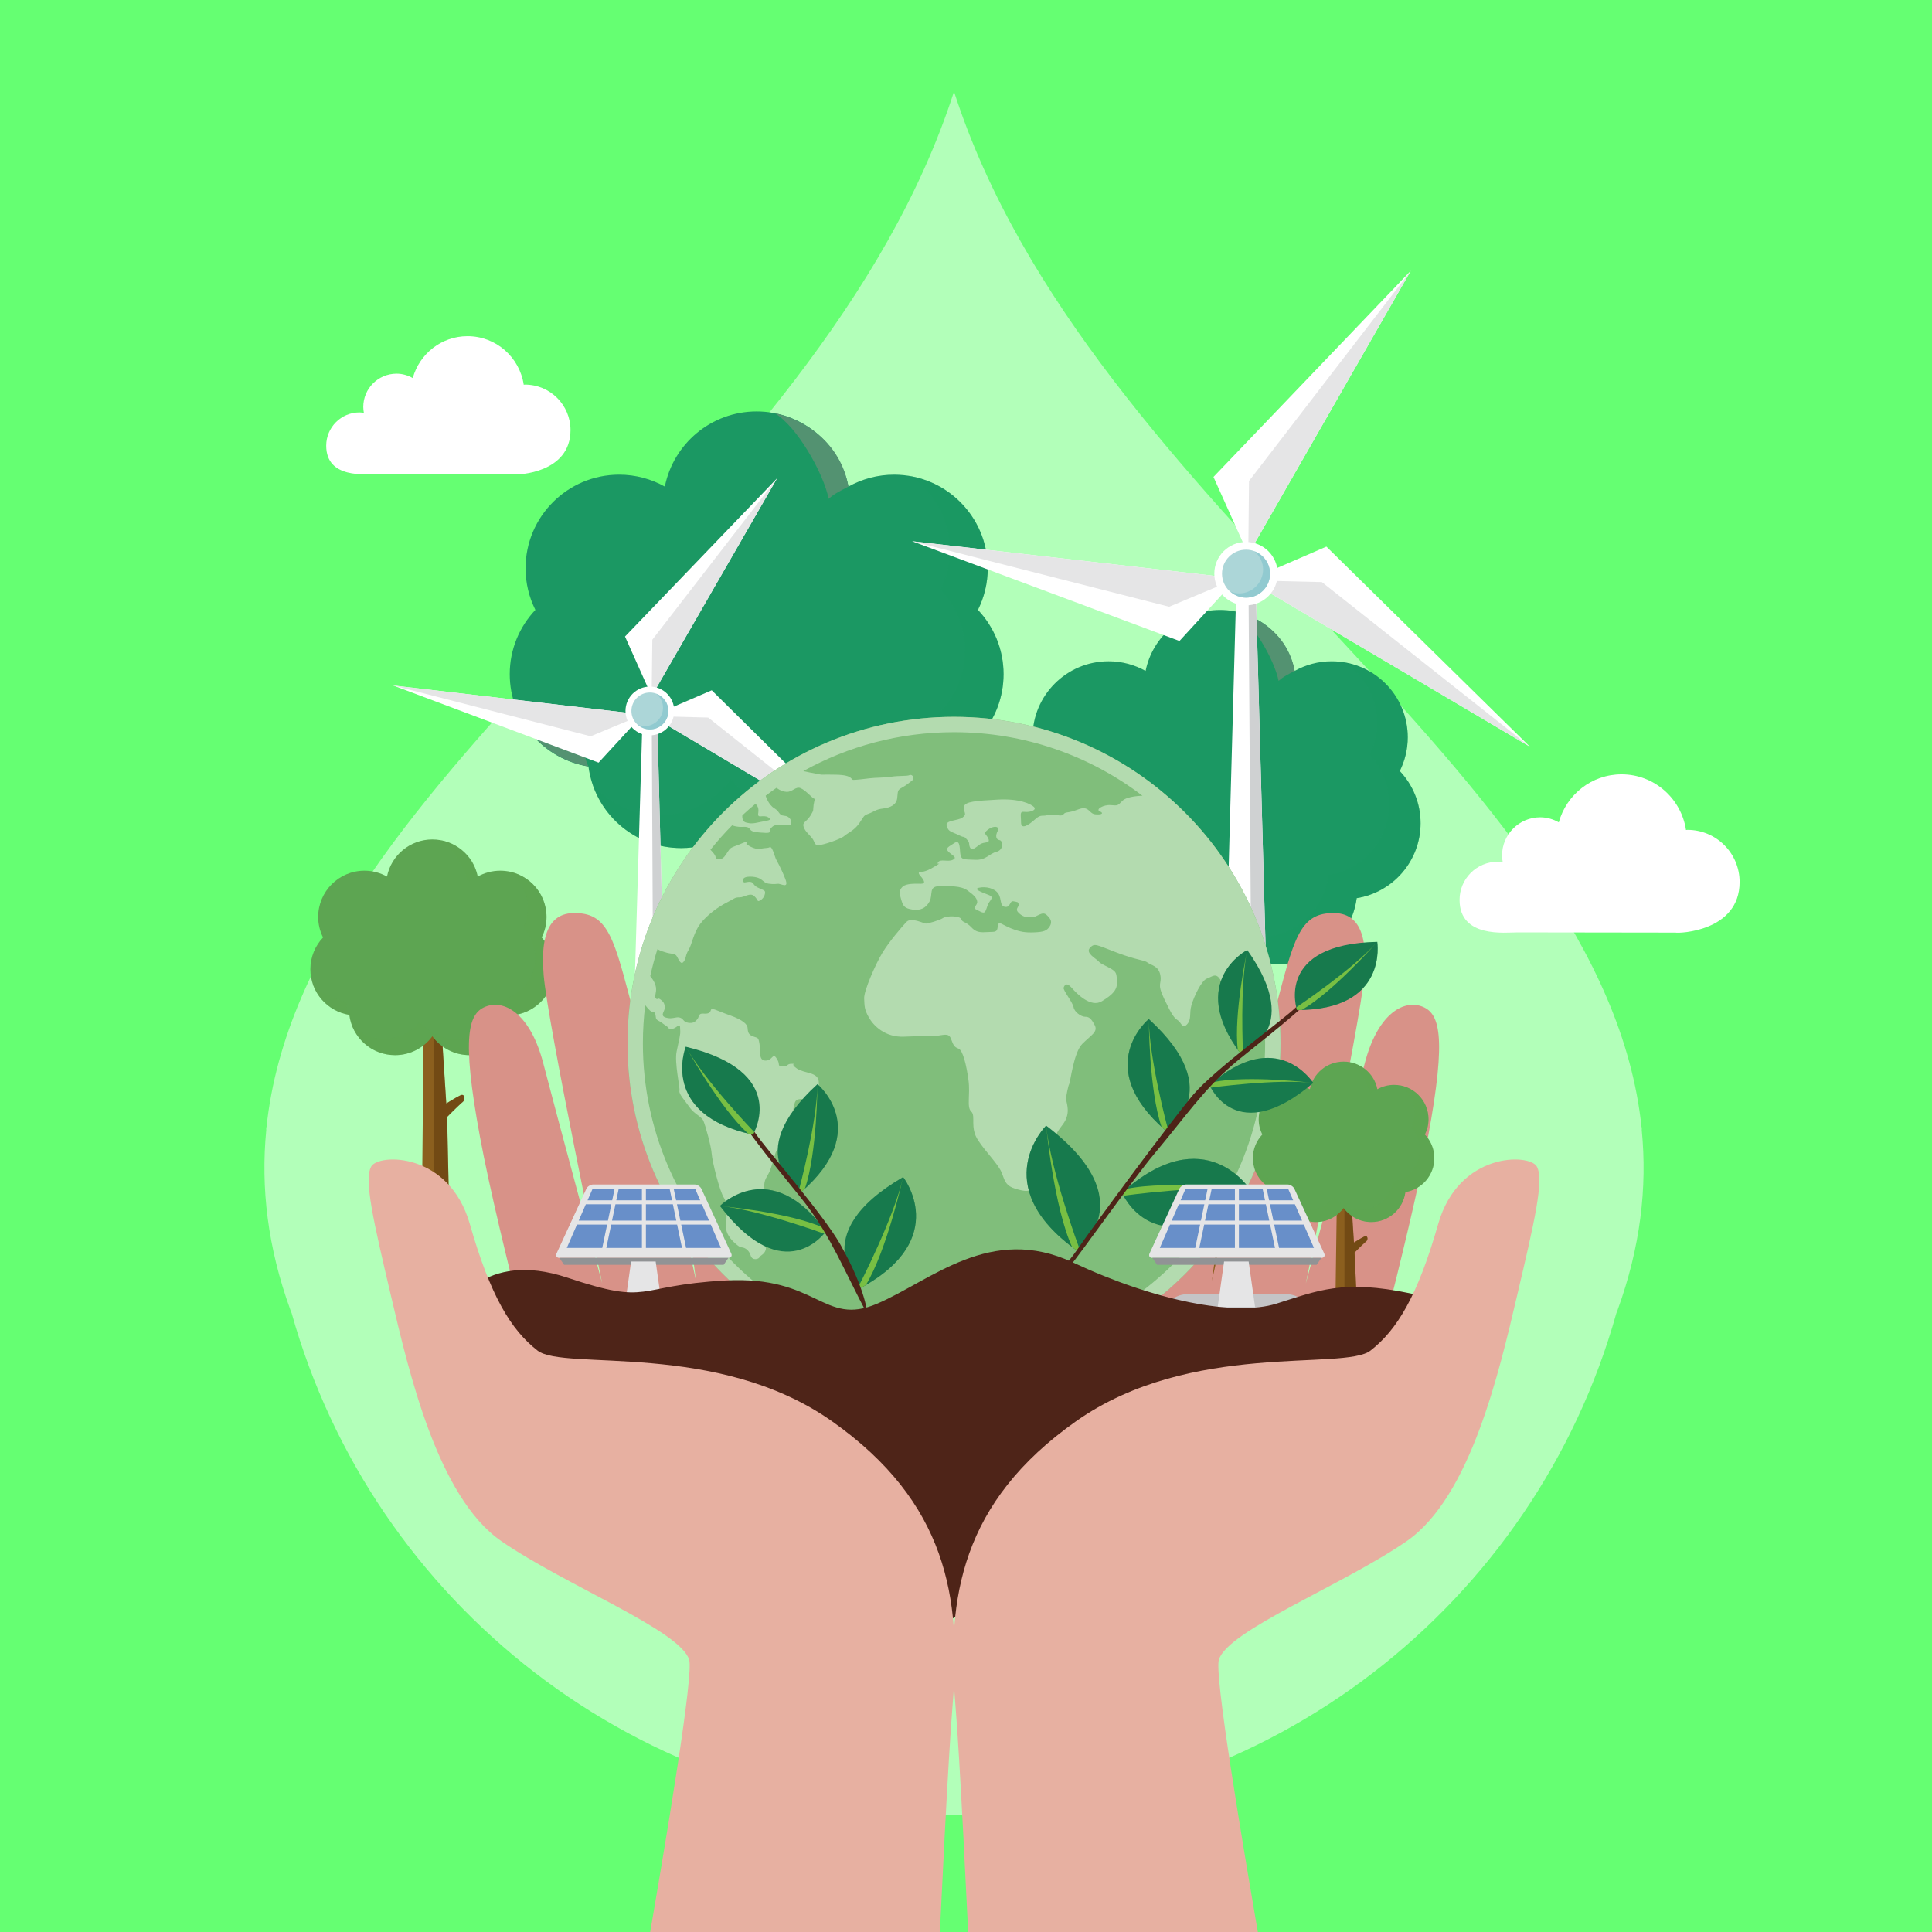 <?xml version="1.0" encoding="utf-8"?>
<!-- Generator: Adobe Illustrator 27.5.0, SVG Export Plug-In . SVG Version: 6.00 Build 0)  -->
<svg version="1.1" xmlns="http://www.w3.org/2000/svg" xmlns:xlink="http://www.w3.org/1999/xlink" x="0px" y="0px"
	 viewBox="0 0 500 500" style="enable-background:new 0 0 500 500;" xml:space="preserve">
<g id="BACKGROUND">
	<rect style="fill-rule:evenodd;clip-rule:evenodd;fill:#FFFFFF;" width="500" height="500"/>
	<rect style="fill-rule:evenodd;clip-rule:evenodd;fill:#65FF72;" width="500" height="500"/>
</g>
<g id="OBJECTS">
	<g>
		<defs>
			<rect id="SVGID_1_" width="500" height="500"/>
		</defs>
		<clipPath id="SVGID_00000183957110360198080660000006146740532093644976_">
			<use xlink:href="#SVGID_1_"  style="overflow:visible;"/>
		</clipPath>
		<g style="clip-path:url(#SVGID_00000183957110360198080660000006146740532093644976_);">
			<path style="opacity:0.5;fill:#FFFFFF;" d="M424.885,292.489c0.004-0.247,0.013-0.496,0.013-0.746
				c-0.023,0.007-0.045,0.016-0.065,0.021C415.24,199.835,281.747,131.85,246.896,23.695
				C212.047,131.85,78.553,199.836,68.966,291.766c-0.025-0.007-0.067-0.022-0.067-0.022c0,0.25,0.007,0.499,0.01,0.746
				c-1.441,14.82,0.33,30.254,6.267,46.586c0.099,0.27,0.211,0.523,0.311,0.786c20.99,74.931,89.777,129.882,171.411,129.882
				c81.628,0,150.42-54.951,171.411-129.88c0.1-0.265,0.213-0.519,0.311-0.788C424.556,322.743,426.326,307.31,424.885,292.489z"/>
			<g>
				<g>
					<g>
						<g>
							<g>
								<g>
									<g>
										<path style="fill:#8B5F1E;" d="M328.247,266.493c-0.662,0.077-3.602,1.812-6.559,3.656l-2.613-40.634h-6.922
											l-1.143,117.92h12.6l-1.545-71.557c2.958-3.05,6.073-6.007,6.655-6.431C329.822,268.655,329.666,266.334,328.247,266.493z
											"/>
										<path style="opacity:0.4;fill:#4E2B07;" d="M328.688,269.487c-0.511,0.413-3.639,3.333-6.662,6.37l1.616,71.609h-7.378
											V229.515h2.832l2.621,40.586c2.929-1.816,5.856-3.531,6.57-3.631C329.695,266.365,329.793,268.678,328.688,269.487z"/>
									</g>
								</g>
							</g>
						</g>
						<g>
							<path style="fill:#1B9863;" d="M367.645,213.044c0-5.233-2.056-9.974-5.387-13.499c1.31-2.636,2.065-5.592,2.065-8.73
								c0-10.871-8.809-19.677-19.682-19.677c-3.48,0-6.747,0.913-9.585,2.497c-1.805-9.001-9.753-15.786-19.29-15.786
								c-9.536,0-17.482,6.78-19.288,15.786c-2.838-1.584-6.103-2.497-9.587-2.497c-10.87,0-19.675,8.806-19.675,19.674
								c0,3.142,0.754,6.098,2.061,8.733c-3.328,3.525-5.383,8.266-5.383,13.499c0,9.795,7.165,17.899,16.533,19.402
								c1.251,9.666,9.489,17.139,19.497,17.139c6.511,0,12.261-3.176,15.844-8.042c3.582,4.866,9.333,8.042,15.842,8.042
								c10.007,0,18.249-7.473,19.499-17.139C360.48,230.943,367.645,222.838,367.645,213.044z"/>
							<g>
								<path style="opacity:0.4;fill:#1B9863;" d="M362.258,199.544c1.31-2.636,2.065-5.592,2.065-8.73
									c0-9.755-7.1-17.828-16.412-19.386c5.09,3.325,8.46,9.063,8.46,15.597c0,2.973-0.717,5.773-1.954,8.266
									c3.151,3.34,5.098,7.827,5.098,12.779c0,9.279-6.783,16.947-15.654,18.372c-1.183,9.151-8.982,16.227-18.461,16.227
									c-6.158,0-11.604-3.007-14.999-7.612c-3.39,4.605-8.833,7.612-14.996,7.612c-5.659,0-10.702-2.529-14.114-6.51
									c2.612,7.798,9.956,13.426,18.636,13.426c6.511,0,12.261-3.176,15.844-8.042c3.582,4.866,9.333,8.042,15.842,8.042
									c10.007,0,18.249-7.473,19.499-17.139c9.37-1.503,16.534-9.607,16.534-19.402
									C367.645,207.81,365.589,203.07,362.258,199.544z"/>
								<path style="fill:#539271;" d="M330.903,176.212c1.078-0.977,1.988-1.442,4.153-2.578
									c-1.657-9.288-9.391-14.234-15.544-15.421C324.165,160.83,329.822,170.818,330.903,176.212z"/>
								<path style="fill:#539271;" d="M279.051,226.742c-4.969-0.8-11.392-3.859-14.223-7.763
									c2.027,6.406,7.608,12.065,15.601,13.467C279.597,230.7,279.31,228.736,279.051,226.742z"/>
							</g>
						</g>
					</g>
					<g>
						<g>
							<g>
								<g>
									<g>
										<path style="fill:#8B5F1E;" d="M211.189,240.309c-0.817,0.097-4.437,2.234-8.078,4.505l-3.221-50.055h-8.525
											l-1.408,145.247h15.521l-1.903-88.135c3.642-3.756,7.479-7.397,8.195-7.923
											C213.131,242.975,212.935,240.114,211.189,240.309z"/>
										<path style="opacity:0.4;fill:#4E2B07;" d="M211.73,244.002c-0.627,0.505-4.479,4.103-8.205,7.845l1.99,88.2h-9.087
											V194.759h3.487l3.229,49.997c3.607-2.236,7.213-4.35,8.093-4.475C212.973,240.153,213.094,243.002,211.73,244.002z"/>
									</g>
								</g>
							</g>
						</g>
						<g>
							<path style="fill:#1B9863;" d="M259.719,174.469c0-6.445-2.534-12.285-6.636-16.627c1.611-3.247,2.544-6.888,2.544-10.754
								c0-13.392-10.853-24.238-24.243-24.238c-4.287,0-8.313,1.125-11.807,3.077c-2.223-11.088-12.013-19.444-23.76-19.444
								s-21.536,8.35-23.76,19.444c-3.496-1.952-7.518-3.077-11.811-3.077c-13.388,0-24.233,10.847-24.233,24.235
								c0,3.869,0.929,7.51,2.54,10.757c-4.101,4.342-6.633,10.182-6.633,16.627c0,12.066,8.827,22.048,20.368,23.9
								c1.539,11.905,11.688,21.11,24.015,21.11c8.02,0,15.101-3.911,19.516-9.905c4.411,5.994,11.496,9.905,19.515,9.905
								c12.325,0,22.477-9.205,24.016-21.11C250.892,196.517,259.719,186.536,259.719,174.469z"/>
							<g>
								<path style="opacity:0.4;fill:#1B9863;" d="M253.083,157.842c1.611-3.247,2.544-6.888,2.544-10.754
									c0-12.016-8.747-21.961-20.216-23.879c6.27,4.096,10.421,11.163,10.421,19.211c0,3.662-0.882,7.112-2.408,10.181
									c3.882,4.116,6.279,9.643,6.279,15.742c0,11.43-8.354,20.875-19.284,22.63c-1.454,11.273-11.063,19.987-22.736,19.987
									c-7.587,0-14.297-3.703-18.475-9.377c-4.178,5.674-10.883,9.377-18.475,9.377c-6.97,0-13.183-3.116-17.384-8.018
									c3.218,9.605,12.262,16.536,22.954,16.536c8.02,0,15.101-3.911,19.516-9.905c4.411,5.994,11.496,9.905,19.515,9.905
									c12.325,0,22.477-9.205,24.016-21.11c11.542-1.852,20.369-11.833,20.369-23.9
									C259.719,168.024,257.185,162.184,253.083,157.842z"/>
								<path style="fill:#539271;" d="M214.461,129.103c1.326-1.205,2.447-1.777,5.116-3.176
									c-2.043-11.44-11.568-17.534-19.147-18.995C206.16,110.155,213.131,122.457,214.461,129.103z"/>
								<path style="fill:#539271;" d="M150.591,191.342c-6.121-0.985-14.031-4.754-17.52-9.561
									c2.497,7.891,9.373,14.862,19.218,16.588C151.263,196.218,150.908,193.8,150.591,191.342z"/>
							</g>
						</g>
					</g>
					<g>
						<g>
							<g>
								<g>
									<g>
										<path style="fill:#8B5F1E;" d="M119.484,283.361c-0.403,0.046-2.192,1.104-3.992,2.223l-1.59-24.728h-4.211l-0.696,71.759
											h7.669l-0.942-43.545c1.8-1.854,3.694-3.652,4.049-3.91C120.442,284.679,120.348,283.262,119.484,283.361z"/>
										<path style="opacity:0.4;fill:#4E2B07;" d="M119.752,285.185c-0.312,0.249-2.215,2.028-4.055,3.875l0.984,43.576h-4.491
											v-71.779h1.725l1.595,24.701c1.782-1.106,3.563-2.15,3.998-2.21C120.364,283.284,120.423,284.692,119.752,285.185z"/>
									</g>
								</g>
							</g>
						</g>
						<g>
							<path style="fill:#5DA552;" d="M143.459,250.837c0-3.185-1.253-6.069-3.28-8.215c0.797-1.604,1.258-3.403,1.258-5.313
								c0-6.614-5.36-11.974-11.976-11.974c-2.118,0-4.107,0.556-5.834,1.52c-1.098-5.477-5.935-9.604-11.737-9.604
								c-5.803,0-10.64,4.124-11.738,9.604c-1.727-0.964-3.715-1.52-5.835-1.52c-6.613,0-11.973,5.359-11.973,11.973
								c0,1.911,0.46,3.711,1.257,5.314c-2.026,2.146-3.277,5.03-3.277,8.215c0,5.957,4.361,10.887,10.063,11.802
								c0.761,5.884,5.775,10.43,11.862,10.43c3.964,0,7.462-1.935,9.643-4.895c2.181,2.959,5.68,4.895,9.64,4.895
								c6.09,0,11.105-4.546,11.865-10.43C139.097,261.725,143.459,256.794,143.459,250.837z"/>
							<g>
								<path style="opacity:0.4;fill:#5DA552;" d="M140.179,242.623c0.797-1.604,1.258-3.403,1.258-5.313
									c0-5.936-4.321-10.848-9.987-11.796c3.098,2.022,5.148,5.514,5.148,9.491c0,1.809-0.437,3.513-1.189,5.029
									c1.918,2.033,3.102,4.763,3.102,7.776c0,5.647-4.126,10.31-9.526,11.18c-0.719,5.565-5.465,9.871-11.232,9.871
									c-3.748,0-7.064-1.83-9.126-4.633c-2.064,2.803-5.377,4.633-9.127,4.633c-3.444,0-6.512-1.541-8.59-3.962
									c1.591,4.747,6.059,8.17,11.34,8.17c3.964,0,7.462-1.935,9.643-4.895c2.181,2.959,5.68,4.895,9.64,4.895
									c6.09,0,11.105-4.546,11.865-10.43c5.701-0.915,10.064-5.846,10.064-11.802
									C143.459,247.653,142.206,244.768,140.179,242.623z"/>
								<path style="opacity:0.4;fill:#5DA552;" d="M121.102,228.424c0.653-0.596,1.209-0.878,2.525-1.569
									c-1.01-5.651-5.714-8.662-9.46-9.383C117,219.064,120.442,225.14,121.102,228.424z"/>
								<path style="opacity:0.4;fill:#5DA552;" d="M89.546,259.171c-3.024-0.487-6.931-2.349-8.653-4.725
									c1.233,3.896,4.628,7.341,9.493,8.193C89.88,261.578,89.703,260.385,89.546,259.171z"/>
							</g>
						</g>
					</g>
				</g>
				<g>
					<g>
						<g>
							<polygon style="fill:#FFFFFF;" points="323.054,143.475 314.047,123.436 365.101,70.088 							"/>
							<polygon style="fill:#E5E5E6;" points="323.054,143.475 323.243,124.484 365.101,70.088 							"/>
						</g>
						<g>
							<polygon style="fill:#FFFFFF;" points="323.114,150.194 343.273,141.461 395.92,193.239 							"/>
							<polygon style="fill:#E5E5E6;" points="323.114,150.194 342.101,150.642 395.92,193.239 							"/>
						</g>
						<g>
							<polygon style="fill:#FFFFFF;" points="320.091,149.694 305.245,165.887 236.063,140.072 							"/>
							<polygon style="fill:#E5E5E6;" points="320.091,149.694 302.573,157.026 236.063,140.072 							"/>
						</g>
						<g>
							<g>
								<polygon style="fill:#FFFFFF;" points="329.819,328.495 315.126,328.495 319.98,151.405 324.964,151.405 								"/>
								<polygon style="fill:#CFD1D2;" points="329.819,328.495 324.348,328.495 323.109,151.405 324.964,151.405 								"/>
								<path style="fill:#FFFFFF;" d="M330.675,148.466c0,4.526-3.67,8.198-8.198,8.198c-4.543,0-8.214-3.672-8.214-8.198
									c0-4.525,3.671-8.206,8.214-8.206C327.005,140.26,330.675,143.941,330.675,148.466z"/>
								<path style="fill:#ACD6D8;" d="M328.683,148.464c0,3.43-2.777,6.208-6.207,6.208c-3.442,0-6.219-2.778-6.219-6.208
									c0-3.426,2.776-6.212,6.219-6.212C325.905,142.252,328.683,145.039,328.683,148.464z"/>
								<path style="fill:#91CAD0;" d="M324.659,142.696c1.332,1.138,2.225,2.771,2.225,4.665c0,3.429-2.783,6.213-6.207,6.213
									c-0.781,0-1.511-0.185-2.197-0.447c1.085,0.931,2.446,1.546,3.996,1.546c3.43,0,6.207-2.778,6.207-6.208
									C328.683,145.806,327.002,143.583,324.659,142.696z"/>
							</g>
						</g>
					</g>
					<g>
						<g>
							<polygon style="fill:#FFFFFF;" points="168.645,180.163 161.752,164.737 201.1,123.793 							"/>
							<polygon style="fill:#E5E5E6;" points="168.645,180.163 168.822,165.558 201.1,123.793 							"/>
						</g>
						<g>
							<polygon style="fill:#FFFFFF;" points="168.682,185.331 184.198,178.648 224.602,218.552 							"/>
							<polygon style="fill:#E5E5E6;" points="168.682,185.331 183.28,185.706 224.602,218.552 							"/>
						</g>
						<g>
							<polygon style="fill:#FFFFFF;" points="166.356,184.94 154.912,197.371 101.751,177.406 							"/>
							<polygon style="fill:#E5E5E6;" points="166.356,184.94 152.872,190.551 101.751,177.406 							"/>
						</g>
						<g>
							<g>
								<polygon style="fill:#FFFFFF;" points="173.548,322.463 162.25,322.441 166.269,186.257 170.101,186.264 								"/>
								<polygon style="fill:#CFD1D2;" points="173.548,322.463 169.342,322.454 168.676,186.262 170.101,186.264 								"/>
								<path style="fill:#FFFFFF;" d="M174.498,184.014c-0.008,3.482-2.835,6.299-6.317,6.292
									c-3.494-0.007-6.313-2.837-6.305-6.318c0.008-3.48,2.836-6.306,6.33-6.298C171.689,177.698,174.506,180.534,174.498,184.014
									z"/>
								<path style="fill:#ACD6D8;" d="M172.967,184.009c-0.006,2.638-2.146,4.77-4.785,4.765c-2.646-0.006-4.777-2.146-4.772-4.785
									c0.006-2.635,2.147-4.773,4.794-4.768C170.84,179.227,172.971,181.375,172.967,184.009z"/>
								<path style="fill:#91CAD0;" d="M169.881,179.566c1.023,0.878,1.707,2.135,1.703,3.591c-0.006,2.638-2.149,4.775-4.782,4.77
									c-0.602-0.001-1.162-0.146-1.691-0.349c0.835,0.718,1.88,1.193,3.071,1.196c2.639,0.006,4.779-2.127,4.785-4.765
									C172.97,181.964,171.681,180.252,169.881,179.566z"/>
							</g>
						</g>
					</g>
				</g>
			</g>
			<g>
				<path style="fill:#D89288;" d="M143.079,371.834c0,0-13.91-50.911-18.844-77.511c-4.933-26.599-3.011-32.345,1.811-33.946
					c4.826-1.6,11.321,2.307,14.577,14.893c3.253,12.586,15.239,56.915,15.239,56.915s-14.089-67.165-15.155-79.736
					c-1.068-12.572,2.529-17.058,9.988-16.019c7.46,1.036,8.816,8.922,13.939,28.14c5.122,19.224,15.505,66.924,15.505,66.924
					s-9.203-68.393-9.5-80.709c-0.298-12.322,3.125-17.09,12.369-14.883c12.346,2.948,20.021,88.951,20.021,88.951
					s-5.566-57.805-6.314-68.5c-0.745-10.695,12.275-17.573,16.879-5.605c4.604,11.961,17.575,87.438,20.153,98.208
					c2.577,10.764,5.423,35.789,10.287,53.51C248.903,420.186,171.4,417.999,143.079,371.834z"/>
				<path style="fill:#D89288;" d="M350.714,371.834c0,0,13.911-50.911,18.844-77.511c4.935-26.599,3.011-32.345-1.811-33.946
					c-4.824-1.6-11.32,2.307-14.575,14.893c-3.255,12.586-15.239,56.915-15.239,56.915s14.087-67.165,15.154-79.736
					c1.068-12.572-2.529-17.058-9.989-16.019c-7.46,1.036-8.816,8.922-13.938,28.14c-5.122,19.224-15.506,66.924-15.506,66.924
					s9.204-68.393,9.501-80.709c0.299-12.322-3.126-17.09-12.37-14.883c-12.346,2.948-20.02,88.951-20.02,88.951
					s5.563-57.805,6.313-68.5c0.743-10.695-12.277-17.573-16.881-5.605c-4.603,11.961-17.574,87.438-20.153,98.208
					c-2.577,10.764-5.422,35.789-10.286,53.51C244.891,420.186,322.394,417.999,350.714,371.834z"/>
			</g>
			<g>
				<path style="fill:#80BE7B;" d="M246.896,185.519c-46.666,0-84.497,37.83-84.497,84.494c0,46.664,37.831,84.499,84.497,84.499
					c46.667,0,84.497-37.835,84.497-84.499C331.394,223.349,293.563,185.519,246.896,185.519z"/>
				<path style="fill:#B3DBAF;" d="M246.896,185.519c-46.666,0-84.497,37.83-84.497,84.494c0,46.664,37.831,84.499,84.497,84.499
					c46.667,0,84.497-37.835,84.497-84.499C331.394,223.349,293.563,185.519,246.896,185.519z M195.503,208.044
					c0.044,0.031,1.036,0.736,0.733,2.348c-0.309,1.649,1.237,0.31,2.578,1.134c1.339,0.824-0.414,0.824-2.166,1.237
					c-1.752,0.411-2.471,0.411-3.605,0.102c-1.117-0.306-0.933-1.811-0.927-1.855C193.215,209.99,194.348,209.003,195.503,208.044z
					 M246.896,350.53c-44.47,0-80.517-36.05-80.517-80.518c0-3.346,0.206-6.639,0.602-9.878c0.016,0.02,1.13,1.465,1.643,1.668
					c0.513,0.208,0,0,0.513,0.105c0.516,0.103,0.516,0.927,0.62,1.545c0.104,0.618,0.721,0.618,1.648,1.338
					c0.929,0.724,1.341,0.825,1.445,1.135c0.102,0.309,1.129,0.72,2.265-0.208c1.136-0.927,0.825,0.208,0.927,1.033
					c0.103,0.823-0.311,2.475-0.927,5.358c-0.619,2.883,0.927,9.376,0.721,10.199c-0.205,0.825,1.547,2.679,2.679,4.325
					c1.133,1.653,2.988,2.271,3.507,3.401c0.513,1.135,2.06,6.698,2.161,8.555c0.104,1.854,2.062,9.788,3.193,11.437
					c1.136,1.647,0.516,6.182,0.516,7.623c0,1.443,1.032,2.991,2.473,4.227c1.442,1.236,1.442,0.823,2.063,1.031
					c0.617,0.205,1.442,0.722,1.854,2.059c0.414,1.34,2.059,0.93,2.268,0.413c0.206-0.517,1.338-0.722,1.65-2.061
					c0.307-1.338-2.887-2.163-3.712-3.09c-0.825-0.927-0.102-2.062-0.206-4.535c-0.102-2.473-1.648-3.399-0.822-5.666
					c0.822-2.267,2.678,0.104,3.913-0.514c1.235-0.62,0.309-1.033,0.413-2.887c0.102-1.857,1.031-2.166,1.752-4.43
					c0.722-2.27,0.722-2.165,1.133-3.708c0.411-1.55,1.752-0.93,3.09-1.857c1.341-0.927,2.166-5.255,1.753-6.389
					c-0.412-1.135-0.412-3.09,0.207-4.944c0.617-1.856,4.429,0,5.254-1.135c0.825-1.134,1.03-1.443,0.927-4.12
					c-0.102-2.682-3.71-2.165-5.667-3.507c-1.958-1.338,0-1.233-1.339-1.233c-1.341,0-1.031,0.722-1.751,0.615
					c-0.722-0.102-1.133,0.31-1.442-0.102c-0.311-0.412,0.104-0.72-0.826-2.059c-0.927-1.342-0.927,0.722-2.779,0.722
					c-1.857,0-1.239-2.477-1.547-4.331c-0.311-1.854-0.412-1.439-1.752-1.959c-1.338-0.515-1.236-1.439-1.338-2.265
					c-0.105-0.825-1.136-1.958-4.64-3.193c-3.504-1.237-4.636-2.059-4.842-1.34c-0.205,0.722-0.617,1.029-1.955,0.928
					c-1.34-0.103-1.031,0.824-1.549,1.442c-0.513,0.618-1.028,1.135-2.369,0.927c-1.338-0.205-1.133-1.03-2.163-1.338
					c-1.03-0.311-1.961,0.515-3.607,0c-1.649-0.517-0.309-1.549-0.309-2.475c0-0.927-0.105-1.441-1.032-2.163
					c-0.929-0.721-0.721,0.208-1.235-0.308c-0.516-0.516,0.205-1.443,0-2.887c-0.201-1.396-1.404-2.813-1.477-2.897
					c0.521-2.362,1.135-4.688,1.855-6.966c0.027,0.015,0.883,0.499,2.404,0.902c1.546,0.413,2.162,0.102,2.678,1.031
					c0.513,0.927,1.032,2.268,1.752,1.236c0.721-1.03,0.311-1.443,1.237-2.988c0.926-1.545,1.236-4.327,2.985-6.698
					c1.755-2.37,4.846-4.533,6.904-5.563c2.061-1.03,1.958-1.339,3.299-1.339c1.337,0,2.678-1.34,3.814-0.31
					c1.129,1.03,0.613,1.649,1.645,1.03c1.03-0.618,1.343-2.061,1.03-2.37c-0.31-0.309-0.616-0.309-1.854-0.927
					c-1.236-0.618-0.927-1.442-2.062-1.442c-1.132,0-1.648,0.618-1.648-0.516c0-1.133,3.091-0.928,4.121-0.411
					c1.031,0.515,1.133,0.927,1.856,1.235c0.721,0.31,2.163,0.31,2.988,0.205c0.823-0.102,2.986,1.443,1.956-1.235
					c-1.029-2.68-2.266-4.843-2.472-5.255c-0.208-0.412-0.929-3.298-1.546-2.988c-0.62,0.31-0.825,0.104-2.473,0.412
					c-1.648,0.31-3.606-1.236-3.606-1.236s0.514-0.928-1.03-0.206c-1.546,0.721-2.783,0.927-3.299,1.545
					c-0.516,0.619-1.132,1.959-1.854,2.37c-0.721,0.412-1.65,0.412-1.752-0.309c-0.102-0.717-1.335-1.89-1.354-1.906
					c1.757-2.207,3.634-4.313,5.606-6.321c0.069,0.028,1.256,0.496,2.856,0.396c1.648-0.102,1.547,0.515,2.063,0.928
					c0.513,0.411,1.648,0.516,3.605,0.617c1.957,0.104,0.825-0.515,1.647-1.34c0.825-0.823,0.927-0.617,3.194-0.617
					c2.268,0,1.647,0,1.856-0.619c0.205-0.617-0.31-1.751-1.753-1.854c-1.442-0.104-1.03-1.03-2.576-1.957
					c-1.518-0.912-2.188-3.142-2.211-3.22c0.925-0.703,1.864-1.389,2.817-2.053c0.029,0.021,1.062,0.945,2.587,1.048
					c1.547,0.103,2.372-1.547,3.71-0.928c1.339,0.618,2.988,2.576,3.4,2.679c0.411,0.104,0.104,0.207-0.102,1.648
					c-0.206,1.443,0.205,1.134-0.826,2.782c-1.028,1.649-2.162,1.649-1.751,2.885c0.414,1.236,1.341,1.854,2.163,2.886
					c0.825,1.029,0.516,1.854,1.65,1.854c1.133,0,5.768-1.547,6.695-2.37c0.927-0.825,2.473-1.34,3.814-3.194
					c1.341-1.854,1.028-2.061,2.471-2.576c1.445-0.515,1.856-1.133,3.713-1.34c1.854-0.206,3.501-0.927,3.706-2.678
					c0.209-1.752,0-2.062,1.136-2.68c1.132-0.619,1.753-1.134,2.679-1.855c0.927-0.722,0-1.752-0.617-1.442
					c-0.619,0.31-2.577,0.103-4.741,0.412c-2.162,0.309-3.915,0.206-5.565,0.412c-1.648,0.206-3.502,0.412-4.224,0.412
					c-0.721,0,0-1.236-4.431-1.339c-4.431-0.105-3.193,0.102-4.431-0.105c-1.21-0.201-3.993-0.807-4.105-0.831
					c11.553-6.413,24.848-10.068,38.999-10.068c18.335,0,35.233,6.133,48.771,16.451c-0.073,0.002-3.926,0.05-5.186,1.31
					c-1.271,1.271-1.115,1.273-3.021,1.114c-1.908-0.159-3.975,1.112-2.864,1.59c1.115,0.476,0.639,0.955-1.11,0.794
					c-1.749-0.159-1.591-2.385-4.452-1.271c-2.863,1.112-3.182,0.477-3.815,1.271c-0.636,0.796-2.544-0.318-3.977,0.159
					c-1.431,0.478-1.749-0.317-3.339,1.113c-1.592,1.431-3.656,2.861-3.656,0.795c0-2.067-0.476-2.863,0.953-2.703
					c1.43,0.159,3.182-0.477,2.385-1.272c-0.796-0.794-3.814-2.226-9.382-1.907c-5.564,0.317-8.583,0.476-8.745,1.907
					c-0.158,1.432,0.955,1.749-0.316,2.704c-1.271,0.953-4.614,0.635-4.136,2.226c0.477,1.59,1.271,1.432,3.182,2.386
					c1.906,0.953,0.795-0.161,1.906,0.953c1.114,1.113,0.479,1.272,0.955,2.227c0.478,0.953,1.432,0,2.544-0.795
					c1.113-0.797,2.701-0.16,2.226-1.432c-0.477-1.273-1.588-1.273-0.158-2.385c1.431-1.113,3.181-0.954,2.543,0.318
					c-0.636,1.271-0.475,2.226,0.479,2.384c0.952,0.16,1.11,2.544-0.797,3.021c-1.908,0.479-2.703,2.227-5.564,2.066
					c-2.863-0.159-3.657,0.16-3.815-1.748c-0.159-1.909-0.159-3.498-1.591-2.544c-1.432,0.953-2.385,1.272-1.432,2.226
					c0.955,0.954,2.387,1.432,1.114,2.066c-1.273,0.637-3.182-0.317-3.817,0.637c-0.634,0.954,1.433-0.317-0.634,0.954
					c-2.067,1.271-2.546,1.272-3.02,1.431c-0.48,0.158-2.069-0.16-0.955,1.113c1.111,1.273,1.43,2.066,0.158,2.066
					c-1.272,0-3.816-0.158-4.771,0.796c-0.952,0.953-0.794,1.749-0.318,3.339c0.477,1.59,0.795,2.226,2.864,2.544
					c2.067,0.318,3.497-0.319,4.451-2.067c0.956-1.749-0.316-3.975,2.544-3.975c2.863,0,5.566-0.158,7.314,1.112
					c1.751,1.272,2.393,1.97,2.494,2.898c0.105,0.928-1.337,1.545-0.205,2.06c1.132,0.516,1.958,1.237,2.371,0.309
					c0.409-0.928,0.409-1.338,0.822-2.06c0.412-0.722,1.341-1.442,0.207-1.957c-1.133-0.517-4.532-1.547-2.783-1.959
					c1.754-0.411,4.12,0.102,5.051,1.546c0.926,1.442,0.309,3.193,1.749,3.4c1.444,0.206,1.134-1.649,2.166-1.442
					c1.027,0.205,1.236,0.104,1.338,0.823c0.104,0.721-1.133,1.134,0.104,2.268c1.233,1.134,2.163,1.032,3.4,1.032
					c1.236,0,2.575-1.651,3.709-0.621c1.133,1.031,1.544,1.856,0.823,2.989c-0.718,1.134-1.543,1.442-3.913,1.545
					c-2.371,0.104-3.71-0.102-6.078-1.03c-2.372-0.928-3.196-2.059-3.403-0.722c-0.205,1.341-0.205,1.649-1.957,1.649
					c-1.749,0-3.295,0.517-4.843-1.134c-1.546-1.646-2.368-1.237-2.678-2.162c-0.308-0.928-3.812-0.928-4.741-0.311
					c-0.927,0.62-3.915,1.443-4.431,1.443c-0.515,0-3.811-1.752-5.047-0.412c-1.237,1.341-4.432,5.05-6.184,7.934
					c-1.752,2.885-4.842,9.89-4.738,11.848c0.102,1.957,0,2.781,1.237,4.945c1.233,2.163,4.222,5.149,9.064,4.944
					c4.842-0.207,6.183-0.105,8.141-0.207c1.957-0.102,3.399-0.928,4.017,0.724c0.619,1.647,0.825,2.163,1.96,2.573
					c1.133,0.415,2.059,4.33,2.578,8.142c0.513,3.812-0.52,7.005,0.718,8.142c1.237,1.133-0.411,4.121,1.753,7.418
					c2.165,3.298,5.357,6.286,6.182,8.553c0.823,2.264,1.133,3.295,3.505,4.017c2.369,0.722,4.222,1.028,4.428-0.93
					c0.208-1.957-0.823-1.44,1.857-5.977c2.679-4.53,4.636-8.035,5.461-9.064c0.822-1.031,1.547-2.061,1.75-3.609
					c0.208-1.545-0.412-3.295-0.412-3.705c0-0.415,0.517-3.3,0.825-3.814c0.31-0.515,1.136-8.142,3.4-10.409
					c2.268-2.267,4.121-3.09,3.194-4.842c-0.927-1.752-1.442-2.163-2.473-2.163c-1.031,0-2.781-1.236-2.986-2.472
					c-0.206-1.237-2.783-4.43-2.578-5.048c0.207-0.62,0.722-1.547,2.063,0c1.338,1.544,4.946,5.252,7.831,3.504
					c2.885-1.752,4.018-2.989,3.915-5.051c-0.104-2.059-0.104-2.47-1.442-3.294c-1.341-0.824-2.682-1.237-3.298-1.958
					c-0.619-0.721-3.504-2.166-2.269-3.504c1.237-1.338,1.548-0.825,7.009,1.236c5.459,2.061,7.005,1.854,7.932,2.576
					c0.93,0.723,2.885,0.825,3.299,3.296c0.412,2.473-1.03,1.854,1.03,6.179c2.06,4.328,2.575,4.844,3.504,5.462
					c0.927,0.618,1.134,2.371,2.369,1.029c1.234-1.338,0.514-2.78,1.136-4.944c0.617-2.163,2.572-6.388,4.017-6.901
					c1.442-0.516,2.268-1.545,3.4,0.206c1.132,1.75,0.825,3.09,2.163,4.121c1.341,1.027,1.957,2.061,2.164,2.473
					c0.207,0.411-0.105,4.736,0.72,6.696c0.826,1.96,2.474,4.326,3.195,3.191c0.721-1.13-0.308-4.118,0.516-5.357
					c0.819-1.229,2.59-1.289,2.616-1.265c0.182,2.207,0.28,4.438,0.28,6.691C327.416,314.48,291.366,350.53,246.896,350.53z"/>
			</g>
			<g>
				<g>
					<g>
						<g>
							<g>
								<g>
									<path style="fill:#8B5F1E;" d="M353.366,319.912c-0.301,0.037-1.63,0.823-2.969,1.657l-1.183-18.392h-3.132l-0.517,36.684
										h5.702l-0.7-15.699c1.338-1.381,2.748-2.719,3.012-2.91C354.08,320.894,354.008,319.841,353.366,319.912z"/>
									<path style="opacity:0.4;fill:#4E2B07;" d="M353.564,321.272c-0.229,0.185-1.646,1.507-3.015,2.88l0.732,15.726h-3.338
										v-36.699h1.282l1.186,18.369c1.325-0.82,2.65-1.598,2.973-1.644C354.021,319.856,354.065,320.902,353.564,321.272z"/>
								</g>
							</g>
						</g>
					</g>
					<g>
						<path style="fill:#5DA552;" d="M371.195,299.724c0-2.37-0.93-4.515-2.438-6.11c0.592-1.192,0.935-2.529,0.935-3.951
							c0-4.919-3.985-8.903-8.907-8.903c-1.575,0-3.053,0.413-4.337,1.13c-0.816-4.074-4.414-7.144-8.73-7.144
							c-4.315,0-7.912,3.065-8.728,7.144c-1.285-0.717-2.762-1.13-4.339-1.13c-4.918,0-8.904,3.984-8.904,8.903
							c0,1.422,0.342,2.759,0.935,3.951c-1.507,1.596-2.438,3.74-2.438,6.11c0,4.433,3.243,8.101,7.483,8.78
							c0.565,4.374,4.293,7.755,8.822,7.755c2.946,0,5.549-1.437,7.171-3.639c1.619,2.202,4.223,3.639,7.169,3.639
							c4.528,0,8.259-3.381,8.824-7.755C367.953,307.824,371.195,304.156,371.195,299.724z"/>
						<g>
							<path style="opacity:0.4;fill:#5DA552;" d="M368.758,293.613c0.592-1.192,0.935-2.529,0.935-3.951
								c0-4.414-3.212-8.068-7.428-8.772c2.305,1.505,3.829,4.103,3.829,7.058c0,1.347-0.323,2.613-0.885,3.741
								c1.427,1.512,2.307,3.542,2.307,5.784c0,4.198-3.069,7.668-7.084,8.314c-0.536,4.14-4.064,7.343-8.353,7.343
								c-2.787,0-5.253-1.359-6.788-3.445c-1.534,2.086-3.999,3.445-6.787,3.445c-2.562,0-4.843-1.146-6.388-2.946
								c1.184,3.528,4.506,6.075,8.434,6.075c2.946,0,5.549-1.437,7.171-3.639c1.619,2.202,4.223,3.639,7.169,3.639
								c4.528,0,8.259-3.381,8.824-7.755c4.24-0.68,7.482-4.348,7.482-8.78C371.195,297.354,370.266,295.209,368.758,293.613z"/>
							<path style="opacity:0.4;fill:#5DA552;" d="M354.569,283.055c0.487-0.444,0.898-0.653,1.879-1.166
								c-0.752-4.204-4.25-6.442-7.036-6.98C351.519,276.094,354.08,280.613,354.569,283.055z"/>
							<path style="opacity:0.4;fill:#5DA552;" d="M331.102,305.922c-2.248-0.362-5.155-1.746-6.436-3.514
								c0.918,2.899,3.442,5.46,7.061,6.096C331.35,307.714,331.22,306.824,331.102,305.922z"/>
						</g>
					</g>
				</g>
				<g>
					<g>
						<g>
							<path style="fill:#177A4D;" d="M297.31,263.714c0,0-14.846,12.212,4.285,28.811
								C301.595,292.524,318.327,282.929,297.31,263.714z"/>
							<path style="opacity:0.4;fill:#177A4D;" d="M297.31,263.714c0,0,0.697,20.809,4.285,28.811
								C282.464,275.926,297.31,263.714,297.31,263.714z"/>
							<path style="fill:#78BF43;" d="M297.31,263.714c0,0,0.025,18.469,3.309,27.943l0.976,0.867l0.632-0.415
								C302.227,292.109,297.376,274.085,297.31,263.714z"/>
						</g>
						<g>
							<path style="fill:#177A4D;" d="M270.742,291.311c0,0-15.588,15.435,7.895,32.289
								C278.637,323.6,296.632,310.932,270.742,291.311z"/>
							<path style="opacity:0.4;fill:#177A4D;" d="M270.742,291.311c0,0,2.984,23.576,7.895,32.289
								C255.154,306.745,270.742,291.311,270.742,291.311z"/>
							<path style="fill:#78BF43;" d="M270.742,291.311c0,0,1.974,20.989,6.702,31.404l1.192,0.885l0.678-0.543
								C279.314,323.057,271.908,303.09,270.742,291.311z"/>
						</g>
						<g>
							<path style="fill:#177A4D;" d="M323.58,307.945c0,0-11.694-18.553-33.226,0.727
								C290.354,308.672,298.826,328.985,323.58,307.945z"/>
							<path style="opacity:0.4;fill:#177A4D;" d="M323.58,307.945c0,0-23.651-2.191-33.226,0.727
								C311.886,289.393,323.58,307.945,323.58,307.945z"/>
							<path style="fill:#78BF43;" d="M323.58,307.945c0,0-20.912-2.617-32.103-0.252l-1.122,0.979l0.379,0.774
								C290.733,309.446,311.839,306.533,323.58,307.945z"/>
						</g>
						<g>
							<path style="fill:#177A4D;" d="M339.861,280.267c0,0-9.434-14.97-26.825,0.581
								C313.036,280.848,319.874,297.248,339.861,280.267z"/>
							<path style="opacity:0.4;fill:#177A4D;" d="M339.861,280.267c0,0-19.099-1.763-26.825,0.581
								C330.428,265.297,339.861,280.267,339.861,280.267z"/>
							<path style="fill:#78BF43;" d="M339.861,280.267c0,0-16.884-2.105-25.918-0.207l-0.907,0.788l0.305,0.631
								C313.341,281.479,330.383,279.13,339.861,280.267z"/>
						</g>
						<g>
							<path style="fill:#177A4D;" d="M322.79,245.86c0,0-15.743,8.102-1.756,26.773C321.034,272.633,337.967,267.241,322.79,245.86
								z"/>
							<path style="opacity:0.4;fill:#177A4D;" d="M322.79,245.86c0,0-3.422,18.865-1.756,26.773
								C307.047,253.962,322.79,245.86,322.79,245.86z"/>
							<path style="fill:#78BF43;" d="M322.79,245.86c0,0-3.573,16.631-2.455,25.804l0.699,0.969l0.657-0.256
								C321.691,272.377,320.83,255.204,322.79,245.86z"/>
						</g>
						<path style="fill:#4E2418;" d="M264.586,337.837c0,0,9.021-6.925,14.065-14.248c5.041-7.321,24.734-33.902,30.212-40.355
							c5.48-6.451,23.077-19.252,26.205-22.254c3.141-2.992,5.337-4.652,6.855-6.915c1.521-2.259,1.524-0.091-2.787,4.509
							c-4.313,4.594-16.737,14.044-20.028,16.9c-7.884,6.848-12.09,13.248-20.46,23.244c-5.513,6.588-18.698,25.306-22.025,29.334
							C273.294,332.075,263.245,340.978,264.586,337.837z"/>
						<g>
							<path style="fill:#177A4D;" d="M356.431,243.752c0,0,2.933,17.741-20.773,17.629
								C335.657,261.382,329.796,244.315,356.431,243.752z"/>
							<path style="opacity:0.4;fill:#177A4D;" d="M356.431,243.752c0,0-13.313,14.21-20.773,17.629
								C359.363,261.493,356.431,243.752,356.431,243.752z"/>
							<path style="fill:#78BF43;" d="M356.431,243.752c0,0-11.406,12.98-19.547,17.618l-1.227,0.012l-0.181-0.685
								C335.477,260.696,349.996,251.009,356.431,243.752z"/>
						</g>
					</g>
					<g>
						<g>
							<path style="fill:#177A4D;" d="M233.724,304.626c0,0,12.516,15.859-10.852,28.63
								C222.872,333.256,207.838,319.653,233.724,304.626z"/>
							<path style="opacity:0.4;fill:#177A4D;" d="M233.724,304.626c0,0-5.373,21.212-10.852,28.63
								C246.239,320.485,233.724,304.626,233.724,304.626z"/>
							<path style="fill:#78BF43;" d="M233.724,304.626c0,0-4.161,18.961-9.653,27.954l-1.198,0.676l-0.555-0.572
								C222.317,332.684,231.336,315.257,233.724,304.626z"/>
						</g>
						<g>
							<path style="fill:#177A4D;" d="M186.317,312.102c0,0,13.043-13.267,27.423,6.603
								C213.74,318.704,203.043,334.013,186.317,312.102z"/>
							<path style="opacity:0.4;fill:#177A4D;" d="M186.317,312.102c0,0,20.009,2.46,27.423,6.603
								C199.36,298.835,186.317,312.102,186.317,312.102z"/>
							<path style="fill:#78BF43;" d="M186.317,312.102c0,0,17.811,1.615,26.665,5.586l0.758,1.017l-0.455,0.576
								C213.285,319.28,196.309,313.057,186.317,312.102z"/>
						</g>
						<g>
							<path style="fill:#177A4D;" d="M211.552,280.58c0,0,14.358,11.848-4.188,27.891
								C207.364,308.471,191.179,299.144,211.552,280.58z"/>
							<path style="opacity:0.4;fill:#177A4D;" d="M211.552,280.58c0,0-0.708,20.146-4.188,27.891
								C225.91,292.428,211.552,280.58,211.552,280.58z"/>
							<path style="fill:#78BF43;" d="M211.552,280.58c0,0-0.055,17.884-3.253,27.057l-0.935,0.834l-0.62-0.401
								C206.744,308.069,211.474,290.615,211.552,280.58z"/>
						</g>
						<path style="fill:#4E2418;" d="M217.488,322.086c-4.376-7.749-19.386-24.939-21.931-28.721
							c-2.556-3.78-4.436-5.978-5.492-8.642c-1.055-2.664-1.546-0.437,1.855,5.253c3.398,5.689,14.042,18.175,16.785,21.846
							c6.563,8.799,9.448,16.311,15.808,28.45C224.514,340.272,224.239,334.05,217.488,322.086z"/>
						<g>
							<path style="fill:#177A4D;" d="M177.477,270.885c0,0-6.987,17.568,17.385,22.759
								C194.861,293.644,204.706,277.424,177.477,270.885z"/>
							<path style="opacity:0.4;fill:#177A4D;" d="M177.477,270.885c0,0,10.49,17.572,17.385,22.759
								C170.489,288.453,177.477,270.885,177.477,270.885z"/>
							<path style="fill:#78BF43;" d="M177.477,270.885c0,0,8.803,15.887,16.13,22.477l1.255,0.282l0.34-0.664
								C195.201,292.979,182.461,279.777,177.477,270.885z"/>
						</g>
					</g>
				</g>
				<g>
					<g>
						<g>
							<path style="fill:#C4C4C6;" d="M188.651,338.804c0.615,0.31,0.556,0.565-0.136,0.565h-43.755
								c-0.689,0-0.75-0.254-0.137-0.565l6.52-3.297c0.614-0.31,1.683-0.563,2.374-0.563h26.235c0.691,0,1.761,0.253,2.374,0.563
								L188.651,338.804z"/>
						</g>
						<g>
							<path style="fill:#E5E5E6;" d="M189.244,324.398c0.291,0.627-0.037,1.139-0.729,1.139h-43.755
								c-0.689,0-1.019-0.512-0.728-1.139l7.705-16.716c0.288-0.627,1.089-1.139,1.779-1.139h26.235
								c0.691,0,1.492,0.512,1.782,1.139L189.244,324.398z"/>
							<polygon style="fill:#919395;" points="188.516,325.537 144.761,325.537 145.991,327.339 187.28,327.339 							"/>
							<g>
								<polygon style="fill:#688FC9;" points="167.162,315.893 175.024,315.893 174.141,311.669 167.162,311.669 								"/>
								<polygon style="fill:#688FC9;" points="166.13,315.893 166.13,311.669 159.279,311.669 158.394,315.893 								"/>
								<polygon style="fill:#688FC9;" points="167.162,310.638 173.926,310.638 173.305,307.679 167.162,307.679 								"/>
								<polygon style="fill:#688FC9;" points="166.13,322.958 166.13,316.926 158.179,316.926 156.916,322.958 								"/>
								<polygon style="fill:#688FC9;" points="151.612,311.669 149.769,315.893 157.339,315.893 158.222,311.669 								"/>
								<polygon style="fill:#688FC9;" points="166.13,307.679 160.115,307.679 159.496,310.638 166.13,310.638 								"/>
								<polygon style="fill:#688FC9;" points="158.438,310.638 159.058,307.679 153.354,307.679 152.063,310.638 								"/>
								<polygon style="fill:#688FC9;" points="175.24,316.926 167.162,316.926 167.162,322.958 176.503,322.958 								"/>
								<polygon style="fill:#688FC9;" points="174.979,310.638 181.209,310.638 179.917,307.679 174.36,307.679 								"/>
								<polygon style="fill:#688FC9;" points="157.122,316.926 149.319,316.926 146.689,322.958 155.861,322.958 								"/>
								<polygon style="fill:#688FC9;" points="176.081,315.893 183.504,315.893 181.659,311.669 175.195,311.669 								"/>
								<polygon style="fill:#688FC9;" points="183.953,316.926 176.295,316.926 177.558,322.958 186.586,322.958 								"/>
							</g>
						</g>
						<g>
							<polygon style="fill:#E5E5E6;" points="171.352,338.261 161.672,338.261 163.326,326.484 169.689,326.484 							"/>
						</g>
					</g>
					<g>
						<g>
							<path style="fill:#C4C4C6;" d="M342.114,338.804c0.616,0.31,0.556,0.565-0.136,0.565h-43.754
								c-0.689,0-0.752-0.254-0.137-0.565l6.518-3.297c0.615-0.31,1.684-0.563,2.374-0.563h26.235c0.692,0,1.76,0.253,2.375,0.563
								L342.114,338.804z"/>
						</g>
						<g>
							<path style="fill:#E5E5E6;" d="M342.708,324.398c0.29,0.627-0.038,1.139-0.73,1.139h-43.754c-0.689,0-1.02-0.512-0.727-1.139
								l7.704-16.716c0.289-0.627,1.089-1.139,1.779-1.139h26.235c0.692,0,1.492,0.512,1.782,1.139L342.708,324.398z"/>
							<polygon style="fill:#919395;" points="341.978,325.537 298.225,325.537 299.455,327.339 340.744,327.339 							"/>
							<g>
								<polygon style="fill:#688FC9;" points="320.626,315.893 328.487,315.893 327.603,311.669 320.626,311.669 								"/>
								<polygon style="fill:#688FC9;" points="319.593,315.893 319.593,311.669 312.742,311.669 311.856,315.893 								"/>
								<polygon style="fill:#688FC9;" points="320.626,310.638 327.39,310.638 326.768,307.679 320.626,307.679 								"/>
								<polygon style="fill:#688FC9;" points="319.593,322.958 319.593,316.926 311.643,316.926 310.379,322.958 								"/>
								<polygon style="fill:#688FC9;" points="305.076,311.669 303.233,315.893 310.803,315.893 311.684,311.669 								"/>
								<polygon style="fill:#688FC9;" points="319.593,307.679 313.579,307.679 312.959,310.638 319.593,310.638 								"/>
								<polygon style="fill:#688FC9;" points="311.901,310.638 312.521,307.679 306.817,307.679 305.526,310.638 								"/>
								<polygon style="fill:#688FC9;" points="328.703,316.926 320.626,316.926 320.626,322.958 329.966,322.958 								"/>
								<polygon style="fill:#688FC9;" points="328.443,310.638 334.672,310.638 333.38,307.679 327.824,307.679 								"/>
								<polygon style="fill:#688FC9;" points="310.586,316.926 302.783,316.926 300.153,322.958 309.325,322.958 								"/>
								<polygon style="fill:#688FC9;" points="329.545,315.893 336.968,315.893 335.122,311.669 328.659,311.669 								"/>
								<polygon style="fill:#688FC9;" points="337.417,316.926 329.758,316.926 331.02,322.958 340.05,322.958 								"/>
							</g>
						</g>
						<g>
							<polygon style="fill:#E5E5E6;" points="324.815,338.261 315.135,338.261 316.79,326.484 323.151,326.484 							"/>
						</g>
					</g>
				</g>
			</g>
			<g>
				<path style="fill:#4E2418;" d="M117.43,338.621c0,0,7.434-15.291,29.426-7.959c21.993,7.33,16.859,2.061,40.851,0.728
					c23.992-1.333,25.325,11.995,39.319,5.999c13.996-5.999,29.324-20.66,50.65-10.665c21.325,9.998,41.985,13.997,52.647,10.665
					c10.663-3.333,17.153-6.335,34.656-2.666c14.619,3.063,0.143,21.225-11.186,27.888c-11.329,6.665-18.805,2.768-28.802,6.101
					c-9.996,3.332-23.991,7.331-41.318,15.994c-17.328,8.665-14.663,9.995-19.327,15.994c-4.665,5.999-18.736,25.668-26.068,17.003
					c-7.331-8.662-4.588-19.003-19.916-26.999c-15.328-7.998-3.332-16.66-24.658-22.659c-21.325-5.999-38.287,5.008-49.616-6.323
					C132.759,350.394,124.096,348.616,117.43,338.621z"/>
			</g>
			<g>
				<g>
					<path style="fill:#E7B0A1;" d="M341.346,587.867c0,0-28.192-150.707-25.906-158.325c2.286-7.619,32.003-19.241,48.576-30.672
						c16.573-11.43,24.002-44.006,28.575-63.437c4.571-19.431,7.047-30.097,5.144-33.526c-1.905-3.43-20.194-3.811-25.529,14.857
						c-5.332,18.669-10.665,27.431-17.523,32.764c-6.858,5.336-46.483-2.664-76.203,18.289
						c-29.718,20.958-33.526,45.719-31.241,73.152c2.288,27.432,7.236,146.897,7.236,146.897H341.346z"/>
				</g>
				<g>
					<path style="fill:#E7B0A1;" d="M152.449,587.867c0,0,28.191-150.707,25.904-158.325c-2.285-7.619-32.002-19.241-48.575-30.672
						c-16.572-11.43-24.003-44.006-28.575-63.437c-4.571-19.431-7.048-30.097-5.143-33.526c1.903-3.43,20.193-3.811,25.527,14.857
						c5.332,18.669,10.666,27.431,17.524,32.764c6.858,5.336,46.484-2.664,76.203,18.289c29.718,20.958,33.525,45.719,31.24,73.152
						c-2.286,27.432-7.235,146.897-7.235,146.897H152.449z"/>
				</g>
			</g>
			<g>
				<g>
					<path style="fill:#FFFFFF;" d="M392.707,241.302c-3.17,0-14.972,1.512-14.972-8.417c0-5.451,4.42-9.87,9.873-9.87
						c0.443,0,0.869,0.073,1.299,0.131c-0.102-0.573-0.176-1.154-0.176-1.756c0-5.451,4.422-9.873,9.87-9.873
						c1.76,0,3.383,0.498,4.811,1.302c1.983-7.145,8.469-12.422,16.245-12.422c8.485,0,15.447,6.265,16.678,14.41
						c0.127-0.005,0.252-0.04,0.378-0.04c7.451,0,13.497,6.043,13.497,13.496c0,12.769-15.614,13.337-16.621,13.095L392.707,241.302
						z"/>
				</g>
				<g>
					<path style="fill:#FFFFFF;" d="M97.485,122.687c-2.766,0-13.061,1.32-13.061-7.342c0-4.755,3.857-8.608,8.613-8.608
						c0.386,0,0.757,0.063,1.132,0.113c-0.088-0.5-0.153-1.007-0.153-1.531c0-4.756,3.858-8.613,8.611-8.613
						c1.534,0,2.95,0.435,4.195,1.136c1.731-6.233,7.39-10.836,14.172-10.836c7.402,0,13.477,5.465,14.549,12.569
						c0.11-0.003,0.219-0.034,0.329-0.034c6.501,0,11.773,5.271,11.773,11.772c0,11.14-13.619,11.635-14.499,11.424L97.485,122.687z
						"/>
				</g>
			</g>
		</g>
	</g>
</g>
</svg>
